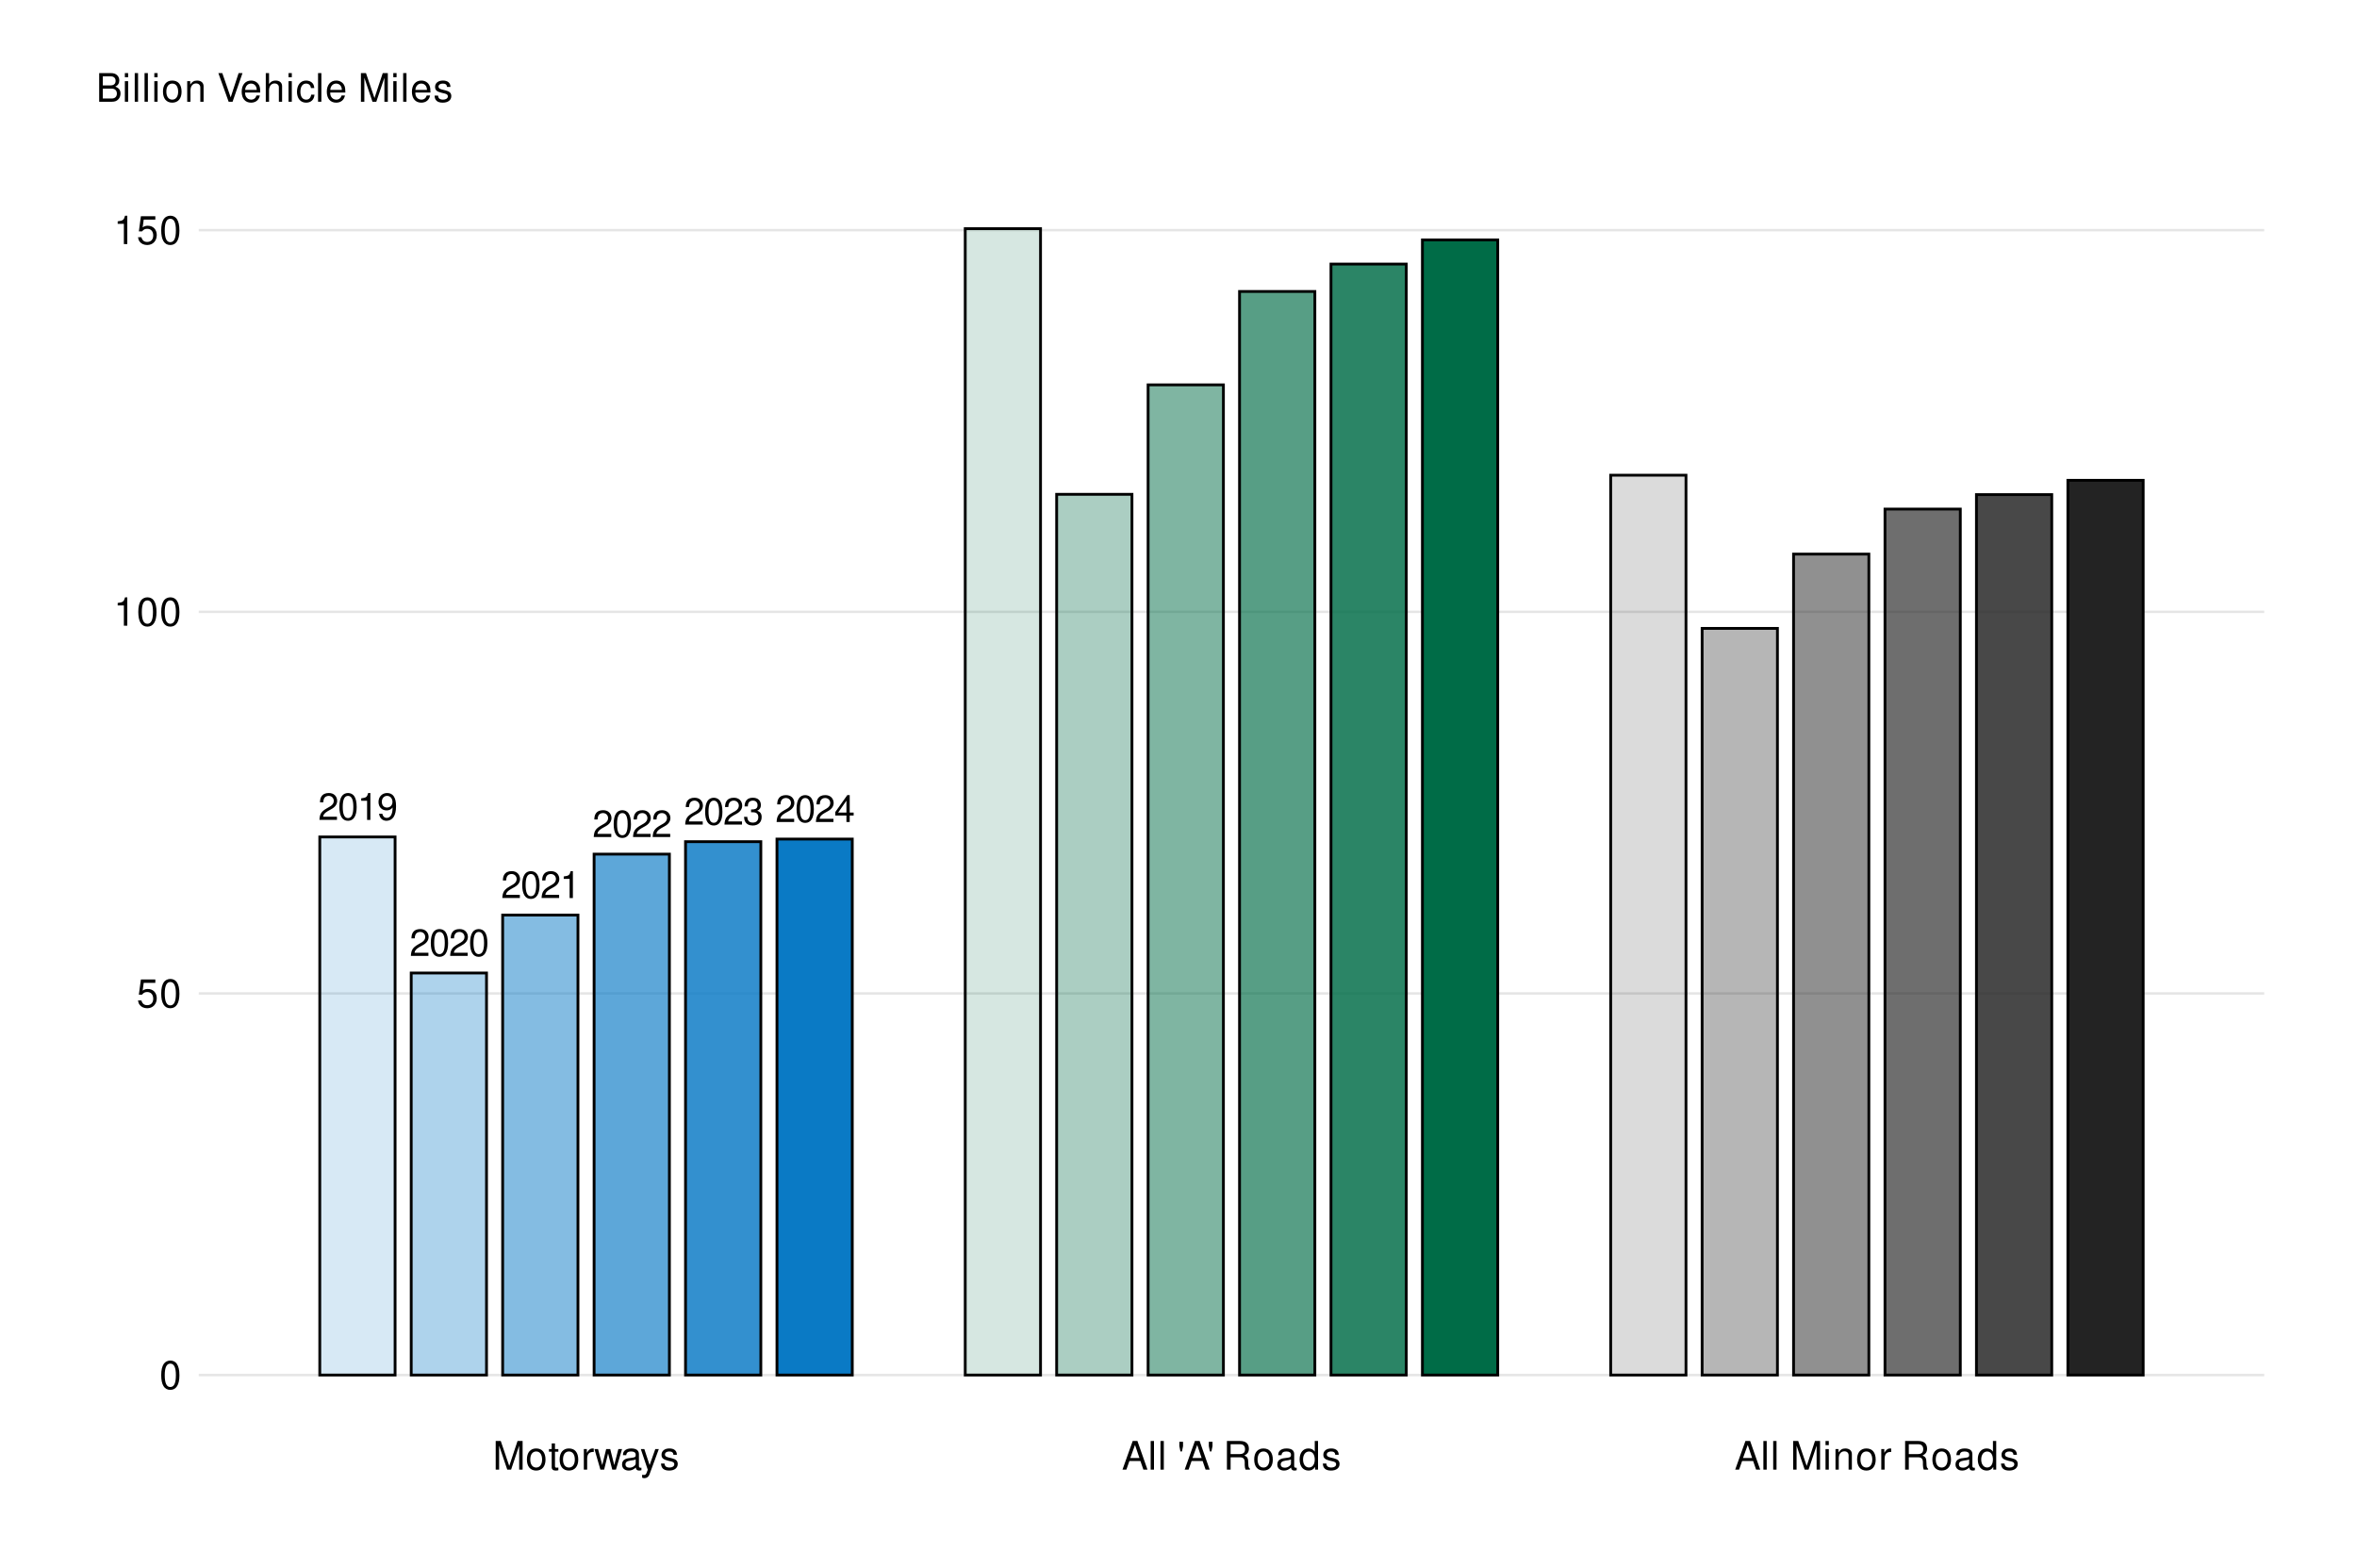 <?xml version="1.0" encoding="UTF-8"?>
<svg xmlns="http://www.w3.org/2000/svg" xmlns:xlink="http://www.w3.org/1999/xlink" width="720pt" height="479pt" viewBox="0 0 720 479" version="1.1">
<defs>
<g>
<symbol overflow="visible" id="glyph0-0">
<path style="stroke:none;" d=""/>
</symbol>
<symbol overflow="visible" id="glyph0-1">
<path style="stroke:none;" d="M 5.75 -0.984 L 1.516 -0.984 C 1.609 -1.672 1.984 -2.109 2.969 -2.703 L 4.109 -3.344 C 5.234 -3.969 5.812 -4.812 5.812 -5.828 C 5.812 -6.5 5.547 -7.141 5.062 -7.594 C 4.578 -8.016 4 -8.219 3.234 -8.219 C 2.203 -8.219 1.438 -7.859 1 -7.156 C 0.719 -6.719 0.594 -6.203 0.562 -5.375 L 1.562 -5.375 C 1.609 -5.938 1.672 -6.266 1.812 -6.547 C 2.062 -7.047 2.594 -7.344 3.203 -7.344 C 4.109 -7.344 4.781 -6.688 4.781 -5.797 C 4.781 -5.141 4.406 -4.578 3.703 -4.156 L 2.656 -3.547 C 0.969 -2.578 0.484 -1.812 0.391 -0.016 L 5.75 -0.016 Z M 5.75 -0.984 "/>
</symbol>
<symbol overflow="visible" id="glyph0-2">
<path style="stroke:none;" d="M 3.125 -8.219 C 2.375 -8.219 1.688 -7.891 1.281 -7.328 C 0.75 -6.594 0.484 -5.5 0.484 -3.984 C 0.484 -1.203 1.406 0.266 3.125 0.266 C 4.828 0.266 5.766 -1.203 5.766 -3.906 C 5.766 -5.5 5.516 -6.578 4.984 -7.328 C 4.562 -7.891 3.891 -8.219 3.125 -8.219 Z M 3.125 -7.344 C 4.203 -7.344 4.75 -6.234 4.75 -4 C 4.75 -1.656 4.219 -0.562 3.109 -0.562 C 2.047 -0.562 1.516 -1.703 1.516 -3.969 C 1.516 -6.234 2.047 -7.344 3.125 -7.344 Z M 3.125 -7.344 "/>
</symbol>
<symbol overflow="visible" id="glyph0-3">
<path style="stroke:none;" d="M 2.953 -5.859 L 2.953 0 L 3.953 0 L 3.953 -8.219 L 3.281 -8.219 C 2.938 -6.969 2.703 -6.797 1.156 -6.594 L 1.156 -5.859 Z M 2.953 -5.859 "/>
</symbol>
<symbol overflow="visible" id="glyph0-4">
<path style="stroke:none;" d="M 0.609 -1.875 C 0.797 -0.531 1.656 0.266 2.891 0.266 C 3.781 0.266 4.578 -0.172 5.062 -0.906 C 5.562 -1.719 5.797 -2.719 5.797 -4.203 C 5.797 -5.594 5.578 -6.469 5.109 -7.203 C 4.656 -7.875 3.953 -8.219 3.078 -8.219 C 1.531 -8.219 0.438 -7.078 0.438 -5.484 C 0.438 -3.969 1.453 -2.906 2.906 -2.906 C 3.672 -2.906 4.25 -3.172 4.75 -3.797 C 4.75 -1.75 4.109 -0.625 2.953 -0.625 C 2.25 -0.625 1.766 -1.078 1.609 -1.875 Z M 3.062 -7.344 C 4 -7.344 4.703 -6.562 4.703 -5.5 C 4.703 -4.5 4.016 -3.781 3.031 -3.781 C 2.062 -3.781 1.453 -4.469 1.453 -5.562 C 1.453 -6.594 2.125 -7.344 3.062 -7.344 Z M 3.062 -7.344 "/>
</symbol>
<symbol overflow="visible" id="glyph0-5">
<path style="stroke:none;" d="M 2.516 -3.781 L 3.062 -3.781 C 4.156 -3.781 4.734 -3.281 4.734 -2.281 C 4.734 -1.25 4.109 -0.625 3.078 -0.625 C 1.969 -0.625 1.438 -1.188 1.359 -2.391 L 0.359 -2.391 C 0.406 -1.734 0.516 -1.297 0.719 -0.938 C 1.141 -0.141 1.922 0.266 3.031 0.266 C 4.688 0.266 5.75 -0.734 5.75 -2.297 C 5.75 -3.344 5.359 -3.906 4.391 -4.25 C 5.141 -4.562 5.516 -5.125 5.516 -5.953 C 5.516 -7.375 4.594 -8.219 3.062 -8.219 C 1.438 -8.219 0.562 -7.312 0.531 -5.578 L 1.531 -5.578 C 1.547 -6.078 1.594 -6.359 1.719 -6.609 C 1.938 -7.078 2.453 -7.344 3.078 -7.344 C 3.953 -7.344 4.5 -6.812 4.5 -5.922 C 4.5 -5.344 4.281 -5 3.844 -4.797 C 3.578 -4.688 3.203 -4.641 2.516 -4.625 Z M 2.516 -3.781 "/>
</symbol>
<symbol overflow="visible" id="glyph0-6">
<path style="stroke:none;" d="M 3.719 -1.984 L 3.719 0 L 4.719 0 L 4.719 -1.984 L 5.922 -1.984 L 5.922 -2.891 L 4.719 -2.891 L 4.719 -8.219 L 3.984 -8.219 L 0.312 -3.047 L 0.312 -1.984 Z M 3.719 -2.891 L 1.188 -2.891 L 3.719 -6.516 Z M 3.719 -2.891 "/>
</symbol>
<symbol overflow="visible" id="glyph1-0">
<path style="stroke:none;" d=""/>
</symbol>
<symbol overflow="visible" id="glyph1-1">
<path style="stroke:none;" d="M 3.297 -8.672 C 2.516 -8.672 1.781 -8.312 1.344 -7.734 C 0.797 -6.953 0.516 -5.812 0.516 -4.203 C 0.516 -1.266 1.469 0.281 3.297 0.281 C 5.094 0.281 6.078 -1.266 6.078 -4.125 C 6.078 -5.812 5.812 -6.938 5.25 -7.734 C 4.812 -8.328 4.109 -8.672 3.297 -8.672 Z M 3.297 -7.734 C 4.438 -7.734 5 -6.578 5 -4.219 C 5 -1.75 4.453 -0.594 3.281 -0.594 C 2.156 -0.594 1.594 -1.797 1.594 -4.188 C 1.594 -6.578 2.156 -7.734 3.297 -7.734 Z M 3.297 -7.734 "/>
</symbol>
<symbol overflow="visible" id="glyph1-2">
<path style="stroke:none;" d="M 5.719 -8.516 L 1.312 -8.516 L 0.688 -3.875 L 1.656 -3.875 C 2.141 -4.469 2.562 -4.672 3.234 -4.672 C 4.375 -4.672 5.078 -3.891 5.078 -2.625 C 5.078 -1.406 4.375 -0.656 3.219 -0.656 C 2.297 -0.656 1.734 -1.125 1.469 -2.094 L 0.422 -2.094 C 0.562 -1.391 0.688 -1.062 0.938 -0.75 C 1.422 -0.094 2.281 0.281 3.234 0.281 C 4.953 0.281 6.156 -0.969 6.156 -2.766 C 6.156 -4.453 5.047 -5.609 3.406 -5.609 C 2.812 -5.609 2.328 -5.453 1.844 -5.094 L 2.172 -7.469 L 5.719 -7.469 Z M 5.719 -8.516 "/>
</symbol>
<symbol overflow="visible" id="glyph1-3">
<path style="stroke:none;" d="M 3.109 -6.188 L 3.109 0 L 4.156 0 L 4.156 -8.672 L 3.469 -8.672 C 3.094 -7.344 2.859 -7.156 1.219 -6.953 L 1.219 -6.188 Z M 3.109 -6.188 "/>
</symbol>
<symbol overflow="visible" id="glyph1-4">
<path style="stroke:none;" d="M 5.609 0 L 8.078 -7.328 L 8.078 0 L 9.125 0 L 9.125 -8.75 L 7.578 -8.75 L 5.047 -1.125 L 2.453 -8.75 L 0.906 -8.75 L 0.906 0 L 1.953 0 L 1.953 -7.328 L 4.438 0 Z M 5.609 0 "/>
</symbol>
<symbol overflow="visible" id="glyph1-5">
<path style="stroke:none;" d="M 3.266 -6.469 C 1.484 -6.469 0.438 -5.203 0.438 -3.094 C 0.438 -0.969 1.484 0.281 3.281 0.281 C 5.047 0.281 6.125 -0.984 6.125 -3.047 C 6.125 -5.234 5.094 -6.469 3.266 -6.469 Z M 3.281 -5.547 C 4.406 -5.547 5.078 -4.625 5.078 -3.062 C 5.078 -1.578 4.375 -0.641 3.281 -0.641 C 2.156 -0.641 1.469 -1.578 1.469 -3.094 C 1.469 -4.625 2.156 -5.547 3.281 -5.547 Z M 3.281 -5.547 "/>
</symbol>
<symbol overflow="visible" id="glyph1-6">
<path style="stroke:none;" d="M 3.047 -6.281 L 2.016 -6.281 L 2.016 -8.016 L 1.016 -8.016 L 1.016 -6.281 L 0.172 -6.281 L 0.172 -5.469 L 1.016 -5.469 L 1.016 -0.719 C 1.016 -0.078 1.453 0.281 2.234 0.281 C 2.5 0.281 2.719 0.25 3.047 0.188 L 3.047 -0.641 C 2.906 -0.609 2.766 -0.594 2.562 -0.594 C 2.141 -0.594 2.016 -0.719 2.016 -1.156 L 2.016 -5.469 L 3.047 -5.469 Z M 3.047 -6.281 "/>
</symbol>
<symbol overflow="visible" id="glyph1-7">
<path style="stroke:none;" d="M 0.828 -6.281 L 0.828 0 L 1.844 0 L 1.844 -3.266 C 1.844 -4.781 2.469 -5.453 3.859 -5.406 L 3.859 -6.438 C 3.688 -6.453 3.594 -6.469 3.469 -6.469 C 2.812 -6.469 2.328 -6.078 1.75 -5.141 L 1.75 -6.281 Z M 0.828 -6.281 "/>
</symbol>
<symbol overflow="visible" id="glyph1-8">
<path style="stroke:none;" d="M 6.641 0 L 8.5 -6.281 L 7.375 -6.281 L 6.125 -1.391 L 4.891 -6.281 L 3.656 -6.281 L 2.453 -1.391 L 1.172 -6.281 L 0.078 -6.281 L 1.891 0 L 3.031 0 L 4.234 -4.938 L 5.516 0 Z M 6.641 0 "/>
</symbol>
<symbol overflow="visible" id="glyph1-9">
<path style="stroke:none;" d="M 6.422 -0.594 C 6.312 -0.562 6.266 -0.562 6.203 -0.562 C 5.859 -0.562 5.656 -0.75 5.656 -1.062 L 5.656 -4.75 C 5.656 -5.875 4.844 -6.469 3.297 -6.469 C 2.375 -6.469 1.641 -6.203 1.219 -5.734 C 0.922 -5.406 0.797 -5.047 0.781 -4.422 L 1.781 -4.422 C 1.875 -5.203 2.328 -5.547 3.266 -5.547 C 4.172 -5.547 4.672 -5.203 4.672 -4.609 L 4.672 -4.344 C 4.656 -3.906 4.438 -3.75 3.625 -3.641 C 2.203 -3.469 1.984 -3.422 1.609 -3.266 C 0.875 -2.953 0.5 -2.406 0.5 -1.578 C 0.5 -0.438 1.297 0.281 2.562 0.281 C 3.359 0.281 4 0 4.703 -0.641 C 4.781 0 5.094 0.281 5.734 0.281 C 5.953 0.281 6.078 0.25 6.422 0.172 Z M 4.672 -1.984 C 4.672 -1.641 4.578 -1.438 4.266 -1.156 C 3.859 -0.797 3.375 -0.594 2.781 -0.594 C 2 -0.594 1.547 -0.969 1.547 -1.609 C 1.547 -2.266 1.984 -2.609 3.062 -2.766 C 4.125 -2.906 4.328 -2.953 4.672 -3.109 Z M 4.672 -1.984 "/>
</symbol>
<symbol overflow="visible" id="glyph1-10">
<path style="stroke:none;" d="M 4.656 -6.281 L 2.922 -1.391 L 1.312 -6.281 L 0.234 -6.281 L 2.359 0.031 L 1.984 1.016 C 1.812 1.469 1.594 1.625 1.172 1.625 C 1.016 1.625 0.859 1.609 0.641 1.562 L 0.641 2.453 C 0.859 2.562 1.062 2.609 1.312 2.609 C 1.641 2.609 1.984 2.516 2.25 2.312 C 2.562 2.094 2.75 1.828 2.938 1.312 L 5.734 -6.281 Z M 4.656 -6.281 "/>
</symbol>
<symbol overflow="visible" id="glyph1-11">
<path style="stroke:none;" d="M 5.25 -4.531 C 5.25 -5.766 4.422 -6.469 2.969 -6.469 C 1.516 -6.469 0.562 -5.719 0.562 -4.547 C 0.562 -3.562 1.062 -3.094 2.562 -2.734 L 3.484 -2.516 C 4.188 -2.344 4.469 -2.094 4.469 -1.641 C 4.469 -1.047 3.875 -0.641 3 -0.641 C 2.453 -0.641 2 -0.797 1.75 -1.062 C 1.594 -1.25 1.531 -1.422 1.469 -1.875 L 0.406 -1.875 C 0.453 -0.422 1.266 0.281 2.922 0.281 C 4.5 0.281 5.516 -0.5 5.516 -1.719 C 5.516 -2.656 4.984 -3.172 3.734 -3.469 L 2.766 -3.703 C 1.953 -3.891 1.609 -4.156 1.609 -4.594 C 1.609 -5.188 2.125 -5.547 2.938 -5.547 C 3.75 -5.547 4.172 -5.203 4.203 -4.531 Z M 5.25 -4.531 "/>
</symbol>
<symbol overflow="visible" id="glyph1-12">
<path style="stroke:none;" d="M 5.688 -2.625 L 6.594 0 L 7.844 0 L 4.766 -8.75 L 3.328 -8.75 L 0.203 0 L 1.391 0 L 2.312 -2.625 Z M 5.375 -3.562 L 2.594 -3.562 L 4.031 -7.547 Z M 5.375 -3.562 "/>
</symbol>
<symbol overflow="visible" id="glyph1-13">
<path style="stroke:none;" d="M 1.828 -8.75 L 0.812 -8.75 L 0.812 0 L 1.828 0 Z M 1.828 -8.75 "/>
</symbol>
<symbol overflow="visible" id="glyph1-14">
<path style="stroke:none;" d=""/>
</symbol>
<symbol overflow="visible" id="glyph1-15">
<path style="stroke:none;" d="M 0.578 -8.516 L 0.578 -7.172 L 0.906 -5.562 L 1.375 -5.562 L 1.703 -7.172 L 1.703 -8.516 Z M 0.578 -8.516 "/>
</symbol>
<symbol overflow="visible" id="glyph1-16">
<path style="stroke:none;" d="M 2.234 -3.766 L 5.109 -3.766 C 6.109 -3.766 6.547 -3.281 6.547 -2.203 L 6.547 -1.422 C 6.547 -0.891 6.641 -0.359 6.797 0 L 8.141 0 L 8.141 -0.281 C 7.734 -0.562 7.641 -0.875 7.625 -2.047 C 7.609 -3.484 7.375 -3.906 6.438 -4.312 C 7.422 -4.812 7.812 -5.406 7.812 -6.406 C 7.812 -7.922 6.875 -8.75 5.141 -8.75 L 1.109 -8.75 L 1.109 0 L 2.234 0 Z M 2.234 -4.75 L 2.234 -7.766 L 4.938 -7.766 C 5.562 -7.766 5.922 -7.672 6.188 -7.422 C 6.484 -7.172 6.641 -6.781 6.641 -6.266 C 6.641 -5.219 6.125 -4.75 4.938 -4.75 Z M 2.234 -4.75 "/>
</symbol>
<symbol overflow="visible" id="glyph1-17">
<path style="stroke:none;" d="M 5.938 -8.75 L 4.938 -8.75 L 4.938 -5.5 C 4.531 -6.125 3.859 -6.469 3.016 -6.469 C 1.375 -6.469 0.312 -5.156 0.312 -3.156 C 0.312 -1.031 1.344 0.281 3.047 0.281 C 3.906 0.281 4.516 -0.047 5.047 -0.828 L 5.047 0 L 5.938 0 Z M 3.188 -5.531 C 4.266 -5.531 4.938 -4.578 4.938 -3.078 C 4.938 -1.625 4.25 -0.656 3.188 -0.656 C 2.094 -0.656 1.359 -1.625 1.359 -3.094 C 1.359 -4.562 2.094 -5.531 3.188 -5.531 Z M 3.188 -5.531 "/>
</symbol>
<symbol overflow="visible" id="glyph1-18">
<path style="stroke:none;" d="M 1.797 -6.281 L 0.797 -6.281 L 0.797 0 L 1.797 0 Z M 1.797 -8.75 L 0.797 -8.75 L 0.797 -7.484 L 1.797 -7.484 Z M 1.797 -8.75 "/>
</symbol>
<symbol overflow="visible" id="glyph1-19">
<path style="stroke:none;" d="M 0.844 -6.281 L 0.844 0 L 1.844 0 L 1.844 -3.469 C 1.844 -4.75 2.516 -5.594 3.547 -5.594 C 4.344 -5.594 4.844 -5.109 4.844 -4.359 L 4.844 0 L 5.844 0 L 5.844 -4.75 C 5.844 -5.797 5.062 -6.469 3.859 -6.469 C 2.922 -6.469 2.312 -6.109 1.766 -5.234 L 1.766 -6.281 Z M 0.844 -6.281 "/>
</symbol>
<symbol overflow="visible" id="glyph1-20">
<path style="stroke:none;" d="M 0.953 0 L 4.891 0 C 5.719 0 6.344 -0.234 6.797 -0.734 C 7.234 -1.188 7.469 -1.812 7.469 -2.5 C 7.469 -3.547 7 -4.188 5.875 -4.625 C 6.688 -4.984 7.094 -5.625 7.094 -6.531 C 7.094 -7.172 6.859 -7.734 6.391 -8.141 C 5.922 -8.562 5.344 -8.75 4.5 -8.75 L 0.953 -8.75 Z M 2.062 -4.984 L 2.062 -7.766 L 4.219 -7.766 C 4.844 -7.766 5.203 -7.688 5.5 -7.453 C 5.812 -7.219 5.969 -6.859 5.969 -6.375 C 5.969 -5.891 5.812 -5.531 5.5 -5.297 C 5.203 -5.062 4.844 -4.984 4.219 -4.984 Z M 2.062 -0.984 L 2.062 -4 L 4.781 -4 C 5.766 -4 6.359 -3.438 6.359 -2.484 C 6.359 -1.547 5.766 -0.984 4.781 -0.984 Z M 2.062 -0.984 "/>
</symbol>
<symbol overflow="visible" id="glyph1-21">
<path style="stroke:none;" d="M 4.703 0 L 7.734 -8.75 L 6.547 -8.75 L 4.125 -1.344 L 1.562 -8.75 L 0.359 -8.75 L 3.5 0 Z M 4.703 0 "/>
</symbol>
<symbol overflow="visible" id="glyph1-22">
<path style="stroke:none;" d="M 6.156 -2.812 C 6.156 -3.766 6.078 -4.344 5.906 -4.812 C 5.5 -5.844 4.531 -6.469 3.359 -6.469 C 1.609 -6.469 0.484 -5.141 0.484 -3.062 C 0.484 -0.984 1.562 0.281 3.344 0.281 C 4.781 0.281 5.766 -0.547 6.031 -1.906 L 5.016 -1.906 C 4.734 -1.078 4.172 -0.641 3.375 -0.641 C 2.734 -0.641 2.203 -0.938 1.859 -1.469 C 1.625 -1.828 1.531 -2.188 1.531 -2.812 Z M 1.547 -3.625 C 1.625 -4.781 2.344 -5.547 3.344 -5.547 C 4.375 -5.547 5.078 -4.75 5.078 -3.625 Z M 1.547 -3.625 "/>
</symbol>
<symbol overflow="visible" id="glyph1-23">
<path style="stroke:none;" d="M 0.844 -8.75 L 0.844 0 L 1.844 0 L 1.844 -3.469 C 1.844 -4.75 2.516 -5.594 3.547 -5.594 C 3.875 -5.594 4.188 -5.5 4.422 -5.312 C 4.719 -5.094 4.844 -4.797 4.844 -4.359 L 4.844 0 L 5.828 0 L 5.828 -4.75 C 5.828 -5.812 5.078 -6.469 3.859 -6.469 C 2.969 -6.469 2.422 -6.188 1.844 -5.422 L 1.844 -8.75 Z M 0.844 -8.75 "/>
</symbol>
<symbol overflow="visible" id="glyph1-24">
<path style="stroke:none;" d="M 5.656 -4.172 C 5.609 -4.781 5.469 -5.188 5.234 -5.531 C 4.797 -6.125 4.047 -6.469 3.172 -6.469 C 1.469 -6.469 0.375 -5.125 0.375 -3.031 C 0.375 -1.016 1.453 0.281 3.156 0.281 C 4.656 0.281 5.609 -0.625 5.719 -2.156 L 4.719 -2.156 C 4.547 -1.156 4.031 -0.641 3.188 -0.641 C 2.078 -0.641 1.422 -1.547 1.422 -3.031 C 1.422 -4.609 2.062 -5.547 3.156 -5.547 C 4 -5.547 4.531 -5.047 4.641 -4.172 Z M 5.656 -4.172 "/>
</symbol>
</g>
<clipPath id="clip1">
  <path d="M 60.711 419 L 691.652 419 L 691.652 421 L 60.711 421 Z M 60.711 419 "/>
</clipPath>
<clipPath id="clip2">
  <path d="M 60.711 303 L 691.652 303 L 691.652 304 L 60.711 304 Z M 60.711 303 "/>
</clipPath>
<clipPath id="clip3">
  <path d="M 60.711 186 L 691.652 186 L 691.652 188 L 60.711 188 Z M 60.711 186 "/>
</clipPath>
<clipPath id="clip4">
  <path d="M 60.711 69 L 691.652 69 L 691.652 71 L 60.711 71 Z M 60.711 69 "/>
</clipPath>
</defs>
<g id="surface1207">
<g clip-path="url(#clip1)" clip-rule="nonzero">
<path style="fill:none;stroke-width:0.75;stroke-linecap:round;stroke-linejoin:round;stroke:rgb(89.804%,89.804%,89.804%);stroke-opacity:1;stroke-miterlimit:10;" d="M 60.711 420.004 L 691.652 420.004 "/>
</g>
<g clip-path="url(#clip2)" clip-rule="nonzero">
<path style="fill:none;stroke-width:0.75;stroke-linecap:round;stroke-linejoin:round;stroke:rgb(89.804%,89.804%,89.804%);stroke-opacity:1;stroke-miterlimit:10;" d="M 60.711 303.438 L 691.652 303.438 "/>
</g>
<g clip-path="url(#clip3)" clip-rule="nonzero">
<path style="fill:none;stroke-width:0.75;stroke-linecap:round;stroke-linejoin:round;stroke:rgb(89.804%,89.804%,89.804%);stroke-opacity:1;stroke-miterlimit:10;" d="M 60.711 186.875 L 691.652 186.875 "/>
</g>
<g clip-path="url(#clip4)" clip-rule="nonzero">
<path style="fill:none;stroke-width:0.75;stroke-linecap:round;stroke-linejoin:round;stroke:rgb(89.804%,89.804%,89.804%);stroke-opacity:1;stroke-miterlimit:10;" d="M 60.711 70.309 L 691.652 70.309 "/>
</g>
<path style="fill-rule:nonzero;fill:rgb(0%,42.353%,27.843%);fill-opacity:0.161;stroke-width:0.854;stroke-linecap:butt;stroke-linejoin:miter;stroke:rgb(0%,0%,0%);stroke-opacity:1;stroke-miterlimit:10;" d="M 294.852 420.004 L 317.855 420.004 L 317.855 69.844 L 294.852 69.844 Z M 294.852 420.004 "/>
<path style="fill-rule:nonzero;fill:rgb(3.922%,47.843%,77.255%);fill-opacity:0.161;stroke-width:0.854;stroke-linecap:butt;stroke-linejoin:miter;stroke:rgb(0%,0%,0%);stroke-opacity:1;stroke-miterlimit:10;" d="M 97.684 420.004 L 120.688 420.004 L 120.688 255.648 L 97.684 255.648 Z M 97.684 420.004 "/>
<path style="fill-rule:nonzero;fill:rgb(13.725%,13.725%,13.725%);fill-opacity:0.161;stroke-width:0.854;stroke-linecap:butt;stroke-linejoin:miter;stroke:rgb(0%,0%,0%);stroke-opacity:1;stroke-miterlimit:10;" d="M 492.02 420.004 L 515.023 420.004 L 515.023 145.152 L 492.02 145.152 Z M 492.02 420.004 "/>
<path style="fill-rule:nonzero;fill:rgb(0%,42.353%,27.843%);fill-opacity:0.329;stroke-width:0.854;stroke-linecap:butt;stroke-linejoin:miter;stroke:rgb(0%,0%,0%);stroke-opacity:1;stroke-miterlimit:10;" d="M 322.781 420.004 L 345.785 420.004 L 345.785 150.988 L 322.781 150.988 Z M 322.781 420.004 "/>
<path style="fill-rule:nonzero;fill:rgb(3.922%,47.843%,77.255%);fill-opacity:0.329;stroke-width:0.854;stroke-linecap:butt;stroke-linejoin:miter;stroke:rgb(0%,0%,0%);stroke-opacity:1;stroke-miterlimit:10;" d="M 125.613 420.004 L 148.617 420.004 L 148.617 297.203 L 125.613 297.203 Z M 125.613 420.004 "/>
<path style="fill-rule:nonzero;fill:rgb(13.725%,13.725%,13.725%);fill-opacity:0.329;stroke-width:0.854;stroke-linecap:butt;stroke-linejoin:miter;stroke:rgb(0%,0%,0%);stroke-opacity:1;stroke-miterlimit:10;" d="M 519.953 420.004 L 542.957 420.004 L 542.957 191.941 L 519.953 191.941 Z M 519.953 420.004 "/>
<path style="fill-rule:nonzero;fill:rgb(0%,42.353%,27.843%);fill-opacity:0.502;stroke-width:0.854;stroke-linecap:butt;stroke-linejoin:miter;stroke:rgb(0%,0%,0%);stroke-opacity:1;stroke-miterlimit:10;" d="M 350.715 420.004 L 373.719 420.004 L 373.719 117.555 L 350.715 117.555 Z M 350.715 420.004 "/>
<path style="fill-rule:nonzero;fill:rgb(3.922%,47.843%,77.255%);fill-opacity:0.502;stroke-width:0.854;stroke-linecap:butt;stroke-linejoin:miter;stroke:rgb(0%,0%,0%);stroke-opacity:1;stroke-miterlimit:10;" d="M 153.547 420.004 L 176.551 420.004 L 176.551 279.512 L 153.547 279.512 Z M 153.547 420.004 "/>
<path style="fill-rule:nonzero;fill:rgb(13.725%,13.725%,13.725%);fill-opacity:0.502;stroke-width:0.854;stroke-linecap:butt;stroke-linejoin:miter;stroke:rgb(0%,0%,0%);stroke-opacity:1;stroke-miterlimit:10;" d="M 547.883 420.004 L 570.887 420.004 L 570.887 169.25 L 547.883 169.25 Z M 547.883 420.004 "/>
<path style="fill-rule:nonzero;fill:rgb(0%,42.353%,27.843%);fill-opacity:0.659;stroke-width:0.854;stroke-linecap:butt;stroke-linejoin:miter;stroke:rgb(0%,0%,0%);stroke-opacity:1;stroke-miterlimit:10;" d="M 378.648 420.004 L 401.652 420.004 L 401.652 89.031 L 378.648 89.031 Z M 378.648 420.004 "/>
<path style="fill-rule:nonzero;fill:rgb(3.922%,47.843%,77.255%);fill-opacity:0.659;stroke-width:0.854;stroke-linecap:butt;stroke-linejoin:miter;stroke:rgb(0%,0%,0%);stroke-opacity:1;stroke-miterlimit:10;" d="M 181.48 420.004 L 204.484 420.004 L 204.484 260.895 L 181.48 260.895 Z M 181.48 420.004 "/>
<path style="fill-rule:nonzero;fill:rgb(13.725%,13.725%,13.725%);fill-opacity:0.659;stroke-width:0.854;stroke-linecap:butt;stroke-linejoin:miter;stroke:rgb(0%,0%,0%);stroke-opacity:1;stroke-miterlimit:10;" d="M 575.816 420.004 L 598.82 420.004 L 598.82 155.5 L 575.816 155.5 Z M 575.816 420.004 "/>
<path style="fill-rule:nonzero;fill:rgb(0%,42.353%,27.843%);fill-opacity:0.831;stroke-width:0.854;stroke-linecap:butt;stroke-linejoin:miter;stroke:rgb(0%,0%,0%);stroke-opacity:1;stroke-miterlimit:10;" d="M 406.578 420.004 L 429.582 420.004 L 429.582 80.66 L 406.578 80.66 Z M 406.578 420.004 "/>
<path style="fill-rule:nonzero;fill:rgb(3.922%,47.843%,77.255%);fill-opacity:0.831;stroke-width:0.854;stroke-linecap:butt;stroke-linejoin:miter;stroke:rgb(0%,0%,0%);stroke-opacity:1;stroke-miterlimit:10;" d="M 209.41 420.004 L 232.414 420.004 L 232.414 257.09 L 209.41 257.09 Z M 209.41 420.004 "/>
<path style="fill-rule:nonzero;fill:rgb(13.725%,13.725%,13.725%);fill-opacity:0.831;stroke-width:0.854;stroke-linecap:butt;stroke-linejoin:miter;stroke:rgb(0%,0%,0%);stroke-opacity:1;stroke-miterlimit:10;" d="M 603.75 420.004 L 626.754 420.004 L 626.754 151.078 L 603.75 151.078 Z M 603.75 420.004 "/>
<path style="fill-rule:nonzero;fill:rgb(0%,42.353%,27.843%);fill-opacity:1;stroke-width:0.854;stroke-linecap:butt;stroke-linejoin:miter;stroke:rgb(0%,0%,0%);stroke-opacity:1;stroke-miterlimit:10;" d="M 434.512 420.004 L 457.516 420.004 L 457.516 73.281 L 434.512 73.281 Z M 434.512 420.004 "/>
<path style="fill-rule:nonzero;fill:rgb(3.922%,47.843%,77.255%);fill-opacity:1;stroke-width:0.854;stroke-linecap:butt;stroke-linejoin:miter;stroke:rgb(0%,0%,0%);stroke-opacity:1;stroke-miterlimit:10;" d="M 237.344 420.004 L 260.348 420.004 L 260.348 256.293 L 237.344 256.293 Z M 237.344 420.004 "/>
<path style="fill-rule:nonzero;fill:rgb(13.725%,13.725%,13.725%);fill-opacity:1;stroke-width:0.854;stroke-linecap:butt;stroke-linejoin:miter;stroke:rgb(0%,0%,0%);stroke-opacity:1;stroke-miterlimit:10;" d="M 631.68 420.004 L 654.684 420.004 L 654.684 146.711 L 631.68 146.711 Z M 631.68 420.004 "/>
<g style="fill:rgb(0%,0%,0%);fill-opacity:1;">
  <use xlink:href="#glyph0-1" x="97.184" y="250.444"/>
  <use xlink:href="#glyph0-2" x="103.184" y="250.444"/>
  <use xlink:href="#glyph0-3" x="109.184" y="250.444"/>
  <use xlink:href="#glyph0-4" x="115.184" y="250.444"/>
</g>
<g style="fill:rgb(0%,0%,0%);fill-opacity:1;">
  <use xlink:href="#glyph0-1" x="125.117" y="291.999"/>
  <use xlink:href="#glyph0-2" x="131.117" y="291.999"/>
  <use xlink:href="#glyph0-1" x="137.117" y="291.999"/>
  <use xlink:href="#glyph0-2" x="143.117" y="291.999"/>
</g>
<g style="fill:rgb(0%,0%,0%);fill-opacity:1;">
  <use xlink:href="#glyph0-1" x="153.047" y="274.308"/>
  <use xlink:href="#glyph0-2" x="159.047" y="274.308"/>
  <use xlink:href="#glyph0-1" x="165.047" y="274.308"/>
  <use xlink:href="#glyph0-3" x="171.047" y="274.308"/>
</g>
<g style="fill:rgb(0%,0%,0%);fill-opacity:1;">
  <use xlink:href="#glyph0-1" x="180.98" y="255.69"/>
  <use xlink:href="#glyph0-2" x="186.98" y="255.69"/>
  <use xlink:href="#glyph0-1" x="192.98" y="255.69"/>
  <use xlink:href="#glyph0-1" x="198.98" y="255.69"/>
</g>
<g style="fill:rgb(0%,0%,0%);fill-opacity:1;">
  <use xlink:href="#glyph0-1" x="208.914" y="251.886"/>
  <use xlink:href="#glyph0-2" x="214.914" y="251.886"/>
  <use xlink:href="#glyph0-1" x="220.914" y="251.886"/>
  <use xlink:href="#glyph0-5" x="226.914" y="251.886"/>
</g>
<g style="fill:rgb(0%,0%,0%);fill-opacity:1;">
  <use xlink:href="#glyph0-1" x="236.844" y="251.085"/>
  <use xlink:href="#glyph0-2" x="242.844" y="251.085"/>
  <use xlink:href="#glyph0-1" x="248.844" y="251.085"/>
  <use xlink:href="#glyph0-6" x="254.844" y="251.085"/>
</g>
<g style="fill:rgb(0%,0%,0%);fill-opacity:1;">
  <use xlink:href="#glyph1-1" x="48.73" y="424.252"/>
</g>
<g style="fill:rgb(0%,0%,0%);fill-opacity:1;">
  <use xlink:href="#glyph1-2" x="41.73" y="307.686"/>
  <use xlink:href="#glyph1-1" x="48.73" y="307.686"/>
</g>
<g style="fill:rgb(0%,0%,0%);fill-opacity:1;">
  <use xlink:href="#glyph1-3" x="34.73" y="191.123"/>
  <use xlink:href="#glyph1-1" x="41.73" y="191.123"/>
  <use xlink:href="#glyph1-1" x="48.73" y="191.123"/>
</g>
<g style="fill:rgb(0%,0%,0%);fill-opacity:1;">
  <use xlink:href="#glyph1-3" x="34.73" y="74.557"/>
  <use xlink:href="#glyph1-2" x="41.73" y="74.557"/>
  <use xlink:href="#glyph1-1" x="48.73" y="74.557"/>
</g>
<g style="fill:rgb(0%,0%,0%);fill-opacity:1;">
  <use xlink:href="#glyph1-4" x="150.516" y="448.9"/>
  <use xlink:href="#glyph1-5" x="160.516" y="448.9"/>
  <use xlink:href="#glyph1-6" x="167.516" y="448.9"/>
  <use xlink:href="#glyph1-5" x="170.516" y="448.9"/>
  <use xlink:href="#glyph1-7" x="177.516" y="448.9"/>
  <use xlink:href="#glyph1-8" x="181.516" y="448.9"/>
  <use xlink:href="#glyph1-9" x="189.516" y="448.9"/>
  <use xlink:href="#glyph1-10" x="195.516" y="448.9"/>
  <use xlink:href="#glyph1-11" x="201.516" y="448.9"/>
</g>
<g style="fill:rgb(0%,0%,0%);fill-opacity:1;">
  <use xlink:href="#glyph1-12" x="342.684" y="448.9"/>
  <use xlink:href="#glyph1-13" x="350.684" y="448.9"/>
  <use xlink:href="#glyph1-13" x="353.684" y="448.9"/>
  <use xlink:href="#glyph1-14" x="356.684" y="448.9"/>
  <use xlink:href="#glyph1-15" x="359.684" y="448.9"/>
  <use xlink:href="#glyph1-12" x="361.684" y="448.9"/>
  <use xlink:href="#glyph1-15" x="368.684" y="448.9"/>
  <use xlink:href="#glyph1-14" x="370.684" y="448.9"/>
  <use xlink:href="#glyph1-16" x="373.684" y="448.9"/>
  <use xlink:href="#glyph1-5" x="382.684" y="448.9"/>
  <use xlink:href="#glyph1-9" x="389.684" y="448.9"/>
  <use xlink:href="#glyph1-17" x="396.684" y="448.9"/>
  <use xlink:href="#glyph1-11" x="403.684" y="448.9"/>
</g>
<g style="fill:rgb(0%,0%,0%);fill-opacity:1;">
  <use xlink:href="#glyph1-12" x="529.852" y="448.9"/>
  <use xlink:href="#glyph1-13" x="537.852" y="448.9"/>
  <use xlink:href="#glyph1-13" x="540.852" y="448.9"/>
  <use xlink:href="#glyph1-14" x="543.852" y="448.9"/>
  <use xlink:href="#glyph1-4" x="546.852" y="448.9"/>
  <use xlink:href="#glyph1-18" x="556.852" y="448.9"/>
  <use xlink:href="#glyph1-19" x="559.852" y="448.9"/>
  <use xlink:href="#glyph1-5" x="566.852" y="448.9"/>
  <use xlink:href="#glyph1-7" x="573.852" y="448.9"/>
  <use xlink:href="#glyph1-14" x="577.852" y="448.9"/>
  <use xlink:href="#glyph1-16" x="580.852" y="448.9"/>
  <use xlink:href="#glyph1-5" x="589.852" y="448.9"/>
  <use xlink:href="#glyph1-9" x="596.852" y="448.9"/>
  <use xlink:href="#glyph1-17" x="603.852" y="448.9"/>
  <use xlink:href="#glyph1-11" x="610.852" y="448.9"/>
</g>
<g style="fill:rgb(0%,0%,0%);fill-opacity:1;">
  <use xlink:href="#glyph1-20" x="29.344" y="31.076"/>
  <use xlink:href="#glyph1-18" x="37.344" y="31.076"/>
  <use xlink:href="#glyph1-13" x="40.344" y="31.076"/>
  <use xlink:href="#glyph1-13" x="43.344" y="31.076"/>
  <use xlink:href="#glyph1-18" x="46.344" y="31.076"/>
  <use xlink:href="#glyph1-5" x="49.344" y="31.076"/>
  <use xlink:href="#glyph1-19" x="56.344" y="31.076"/>
  <use xlink:href="#glyph1-14" x="63.344" y="31.076"/>
  <use xlink:href="#glyph1-21" x="66.344" y="31.076"/>
  <use xlink:href="#glyph1-22" x="73.344" y="31.076"/>
  <use xlink:href="#glyph1-23" x="80.344" y="31.076"/>
  <use xlink:href="#glyph1-18" x="87.344" y="31.076"/>
  <use xlink:href="#glyph1-24" x="90.344" y="31.076"/>
  <use xlink:href="#glyph1-13" x="96.344" y="31.076"/>
  <use xlink:href="#glyph1-22" x="99.344" y="31.076"/>
  <use xlink:href="#glyph1-14" x="106.344" y="31.076"/>
  <use xlink:href="#glyph1-4" x="109.344" y="31.076"/>
  <use xlink:href="#glyph1-18" x="119.344" y="31.076"/>
  <use xlink:href="#glyph1-13" x="122.344" y="31.076"/>
  <use xlink:href="#glyph1-22" x="125.344" y="31.076"/>
  <use xlink:href="#glyph1-11" x="132.344" y="31.076"/>
</g>
</g>
</svg>

